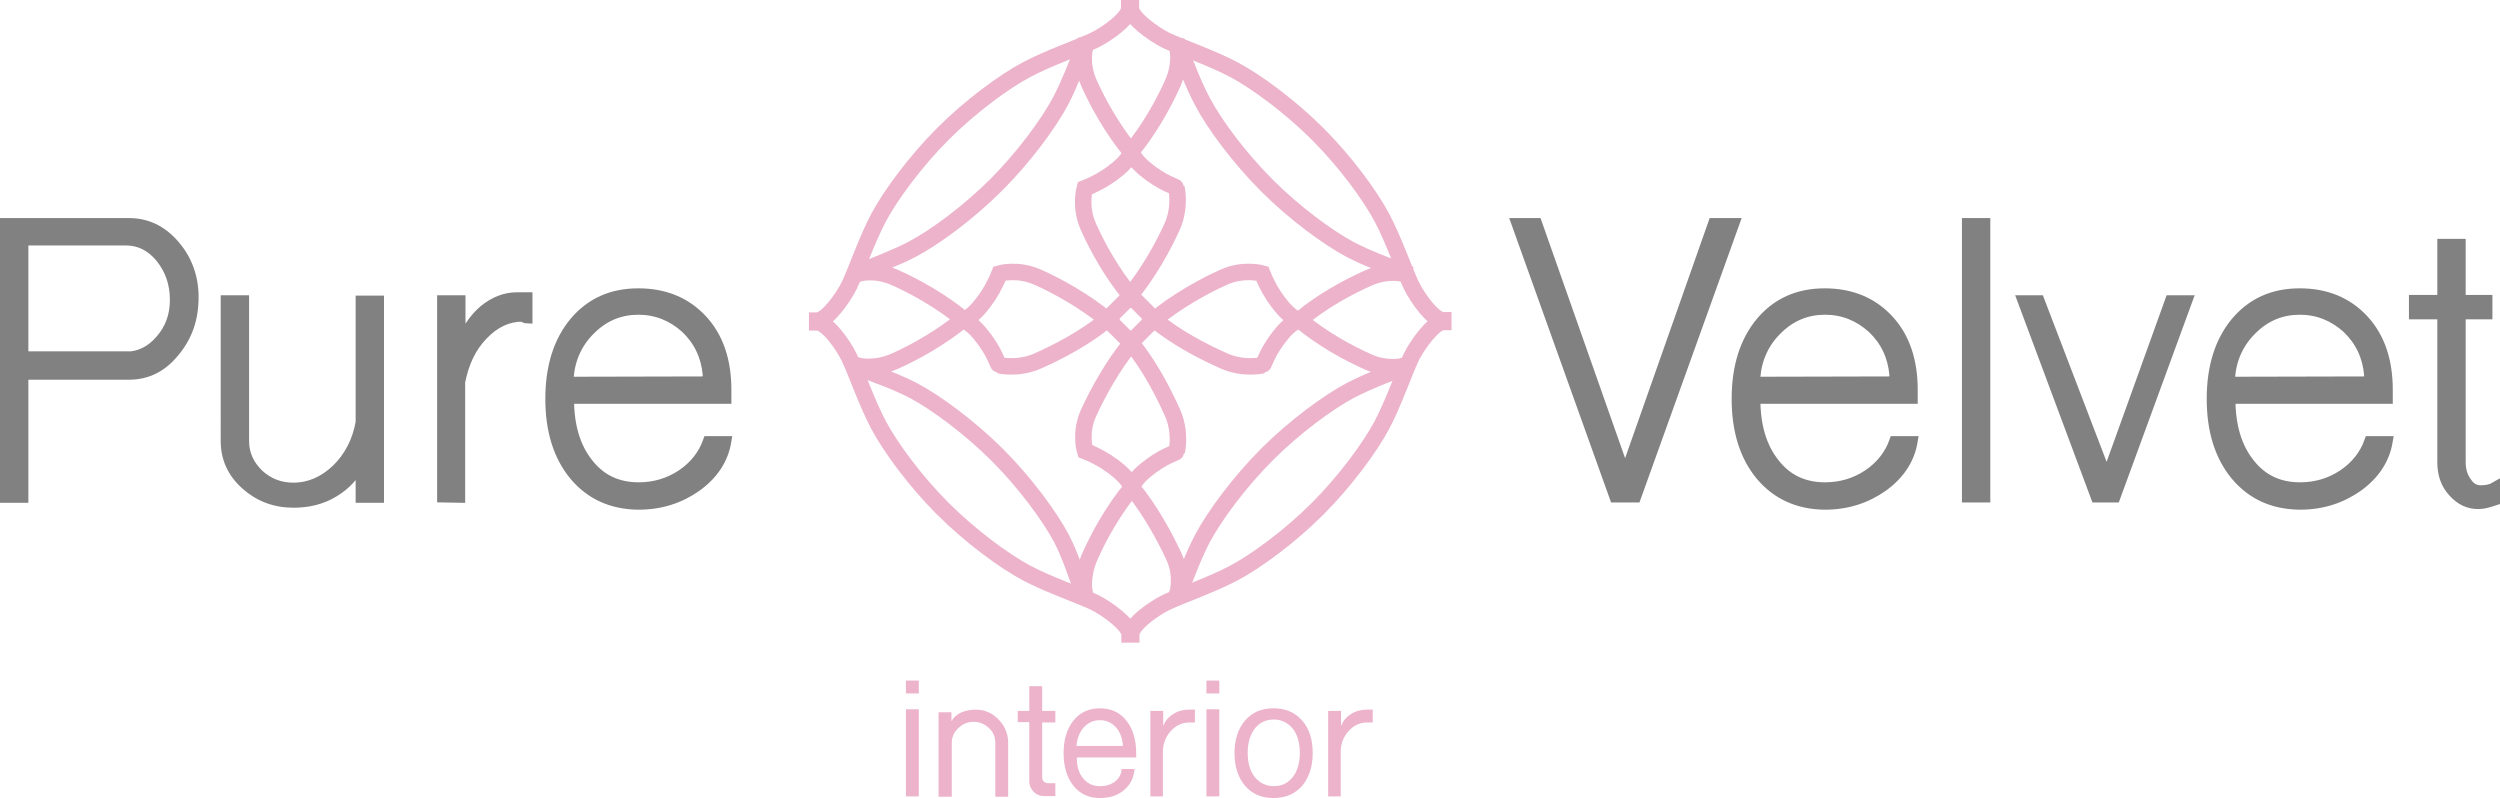 <?xml version="1.0" encoding="utf-8"?>
<!-- Generator: Adobe Illustrator 19.2.1, SVG Export Plug-In . SVG Version: 6.00 Build 0)  -->
<svg version="1.1" id="Ebene_1" xmlns="http://www.w3.org/2000/svg" xmlns:xlink="http://www.w3.org/1999/xlink" x="0px" y="0px"
	 viewBox="0 0 757.8 241.9" style="enable-background:new 0 0 757.8 241.9;" xml:space="preserve">
<style type="text/css">
	.st0{fill:none;stroke:#ECB3CB;stroke-width:5;stroke-miterlimit:10;}
	.st1{fill:#ECB3CB;}
	.st2{fill:#818181;stroke:#818181;stroke-width:3;stroke-miterlimit:10;}
</style>
<g>
	<path class="st0" d="M247.7,97.7c3,0,7.8,6.7,9.7,10.6c2.3,4.9,5.3,13.7,8.9,20.5c3.6,6.8,11.1,17,19.4,25.3l0.1,0.1
		c8.3,8.3,18.6,15.9,25.4,19.5s15.7,6.6,20.6,8.9c3.8,1.9,10.6,6.8,10.6,9.7h0.5c0-3,6.7-7.8,10.6-9.7c4.9-2.3,13.7-5.3,20.5-8.9
		c6.8-3.6,17-11.1,25.3-19.4l0.1-0.1c8.3-8.3,15.9-18.6,19.5-25.4c3.6-6.8,6.6-15.7,8.9-20.6c1.9-3.8,6.8-10.6,9.7-10.6v-0.5
		c-3,0-7.8-6.7-9.7-10.6c-2.3-4.9-5.3-13.7-8.9-20.5c-3.6-6.8-11.1-17-19.4-25.3l-0.1-0.1c-8.3-8.3-18.6-15.9-25.4-19.5
		s-15.7-6.6-20.6-8.9c-3.8-1.9-10.6-6.8-10.6-9.7h-0.5c0,3-6.7,7.8-10.6,9.7c-4.9,2.3-13.7,5.3-20.5,8.9s-17,11.1-25.3,19.4
		l-0.1,0.1c-8.3,8.3-15.9,18.6-19.5,25.4c-3.6,6.8-6.6,15.7-8.9,20.6c-1.9,3.8-6.8,10.6-9.7,10.6V97.7z"/>
	<path class="st0" d="M382.6,82.9c0.5,1.3,1,2.3,1.5,3.3c1.8,3.8,6.7,10.6,9.7,10.6v0.5c-3,0-7.9,6.8-9.7,10.6
		c-0.4,0.8-1.2,2.8-1.3,2.8c0,0-5.8,1.4-11.8-1.3c-6.1-2.7-14.5-7-21.1-12.5c6.6-5.5,15-10.2,21.1-12.9
		C377,81.3,382.6,82.9,382.6,82.9z"/>
	<path class="st0" d="M373.8,172.2"/>
	<path class="st0" d="M328.8,57.1c1.3-0.5,2.3-1,3.3-1.5c3.8-1.8,10.6-6.7,10.6-9.7h0.5c0,3,6.8,7.9,10.6,9.7
		c0.8,0.4,2.8,1.2,2.8,1.3c0,0,1.4,5.8-1.3,11.8c-2.7,6-7.2,14.1-12.7,20.8c-5.5-6.6-10-14.7-12.7-20.8S328.8,57.1,328.8,57.1z"/>
	<path class="st0" d="M328.9,136.7c1.3,0.5,2.3,1,3.3,1.5c3.8,1.8,10.6,6.7,10.6,9.7h0.5c0-3,6.8-7.9,10.6-9.7
		c0.8-0.4,2.8-1.2,2.8-1.3c0,0,1.4-5.8-1.3-11.8c-2.7-6.1-7-14.4-12.5-21.1c-5.5,6.6-10.1,15-12.9,21.1S328.9,136.7,328.9,136.7z"/>
	<path class="st0" d="M418.1,130.5"/>
	<path class="st0" d="M303,82.9c-0.5,1.3-1,2.3-1.5,3.3c-1.8,3.8-6.7,10.6-9.7,10.6v0.5c3,0,7.9,6.8,9.7,10.6
		c0.4,0.8,1.2,2.8,1.3,2.8c0,0,5.8,1.4,11.8-1.3c6.1-2.7,14.4-7,21-12.5c-6.6-5.5-15-10.2-21.1-12.9C308.4,81.3,303,82.9,303,82.9z"
		/>
	<path class="st0" d="M260,82.6c4.9-2,11.4-4.4,16.7-7.2c6.9-3.6,17.1-11.2,25.4-19.5l0.1-0.1c8.3-8.3,15.8-18.5,19.4-25.3
		c2.5-4.8,5-11.3,6.8-16.3l0.5,0.1c0,0-1.5,4.8,1.2,10.9s7.2,14.1,12.7,20.8c5.5-6.6,10-14.7,12.7-20.8s1.4-10.7,1.4-10.7l0.5-0.1
		c2,4.9,4.3,11.2,7.1,16.4c3.6,6.9,11.2,17.1,19.5,25.4l0.1,0.1c8.3,8.3,18.5,15.8,25.3,19.4c4.8,2.5,11.1,4.9,16.2,6.8l-0.1,0.5
		c0,0-4.7-1.4-10.8,1.3c-6.1,2.7-14.2,7.1-20.8,12.7c6.9,5.7,14.7,10,20.8,12.7s11,1.2,10.9,1.2l-0.1,0.1h0.1l-0.1,0.5
		c-5,1.8-11.3,4.3-16.1,6.8c-6.8,3.6-17,11.1-25.3,19.4l-0.1,0.1c-8.3,8.3-15.9,18.6-19.5,25.4c-2.8,5.3-5.1,11.7-7.1,16.7l-0.5,0.1
		c0,0,1.7-5.4-1.1-11.4c-2.8-6-7.2-14.1-12.7-20.8c-5.5,6.6-10,14.7-12.7,20.8s-1.7,10.8-1.7,10.8l-0.5,0.1
		c-1.8-5-3.9-11.4-6.4-16.2c-3.6-6.8-11.1-17-19.4-25.3l-0.1-0.1c-8.3-8.3-18.6-15.9-25.4-19.5c-5.3-2.8-11.9-5-16.9-7l0.1-0.5
		c0,0,5,1.3,11.1-1.4c6.1-2.7,14.1-7.2,20.8-12.7c-6.6-5.5-14.7-10-20.8-12.7s-10.9-1.2-10.9-1.2l-0.1-0.5c5-1.8,11.5-4.3,16.3-6.8
		c6.8-3.6,17-11.1,25.3-19.4l0.1-0.1c8.3-8.3,15.9-18.6,19.5-25.4c2.8-5.3,5.2-11.7,7.2-16.7"/>
	<rect x="337.8" y="91.7" transform="matrix(0.707 -0.707 0.707 0.707 32.025 270.739)" class="st0" width="10" height="10"/>
</g>
<g>
	<path class="st1" d="M274.6,210.2v-3.9h3.9v3.9H274.6z M274.6,241.4V215h3.9v26.4H274.6z"/>
	<path class="st1" d="M284.5,241.4v-25.5h3.9v2.7c0.7-1.2,1.7-2.1,3.1-2.7c1.3-0.5,2.7-0.8,4.2-0.8c2.7,0,5.1,1,7,3
		c1.9,2,2.9,4.3,2.9,7.1v16.3h-3.9v-16.3c0-1.8-0.6-3.3-1.9-4.5s-2.8-1.9-4.6-1.9c-1.8,0-3.4,0.6-4.7,1.9c-1.3,1.2-2,2.7-2,4.5v16.3
		h-4V241.4z"/>
	<path class="st1" d="M312,215.5V208h3.9v7.5h4v3.5h-4v16.7c0,0.5,0.2,0.9,0.5,1.2c0.3,0.3,0.8,0.5,1.2,0.5h2.3v3.9h-3.5
		c-1.2,0-2.2-0.4-3.1-1.3c-0.8-0.9-1.3-1.9-1.3-3.1v-18h-3.5v-3.4H312z"/>
	<path class="st1" d="M322.4,228.3c0-4.1,1-7.4,3-9.9s4.7-3.7,8-3.7s6,1.2,8,3.7s3,5.8,3,9.9v1.3h-18c0,2.6,0.6,4.8,1.9,6.3
		c1.3,1.6,3,2.4,5.1,2.4c1.9,0,3.4-0.5,4.6-1.4c1.2-1,1.9-2.2,2-3.8h3.9c-0.2,2.7-1.3,4.8-3.2,6.4s-4.3,2.4-7.3,2.4
		c-3.3,0-6-1.2-8-3.7C323.4,235.7,322.4,232.4,322.4,228.3z M326.3,226.1h14.1c-0.2-2.4-0.9-4.3-2.2-5.7c-1.3-1.4-2.9-2.1-4.8-2.1
		c-1.9,0-3.5,0.7-4.8,2.1C327.3,221.8,326.5,223.7,326.3,226.1z"/>
	<path class="st1" d="M348.7,241.4v-25.9h3.9v4.6c0.6-1.6,1.6-2.8,3.1-3.7c1.4-0.9,3-1.3,4.8-1.3h1.7v3.9h-1.7
		c-2.2,0-4.1,0.9-5.7,2.7c-1.5,1.7-2.3,3.8-2.3,6.1v13.6L348.7,241.4L348.7,241.4z"/>
	<path class="st1" d="M365.7,210.2v-3.9h3.9v3.9H365.7z M365.7,241.4V215h3.9v26.4H365.7z"/>
	<path class="st1" d="M374.2,228.3c0-4.1,1.1-7.4,3.2-9.9c2.2-2.5,5-3.7,8.6-3.7c3.6,0,6.5,1.2,8.7,3.7s3.2,5.8,3.2,9.9
		s-1.1,7.4-3.2,9.9c-2.2,2.5-5.1,3.7-8.7,3.7c-3.6,0-6.4-1.2-8.6-3.7C375.3,235.7,374.2,232.4,374.2,228.3z M378.2,228.2
		c0,3,0.7,5.5,2.1,7.3c1.5,1.8,3.4,2.8,5.8,2.8c2.4,0,4.3-0.9,5.8-2.8c1.4-1.8,2.1-4.3,2.1-7.3s-0.7-5.5-2.1-7.3
		c-1.5-1.8-3.4-2.8-5.8-2.8c-2.4,0-4.3,0.9-5.8,2.8C378.9,222.8,378.2,225.2,378.2,228.2z"/>
	<path class="st1" d="M402.6,241.4v-25.9h3.9v4.6c0.6-1.6,1.6-2.8,3.1-3.7c1.4-0.9,3-1.3,4.8-1.3h1.7v3.9h-1.7
		c-2.2,0-4.1,0.9-5.7,2.7c-1.5,1.7-2.3,3.8-2.3,6.1v13.6L402.6,241.4L402.6,241.4z"/>
</g>
<g>
	<path class="st2" d="M1.5,150.8V67.6h37.6c5.4,0,10,2.2,13.8,6.6c3.8,4.4,5.8,9.7,5.8,15.9c0,6.5-1.9,12-5.8,16.6
		c-3.7,4.6-8.3,6.9-13.8,6.9h-32v37.3H1.5V150.8z M38.1,108.1c4.1,0,7.6-1.7,10.5-5.1c2.9-3.3,4.4-7.3,4.4-12.1
		c0-5-1.5-9.2-4.4-12.8c-2.9-3.5-6.4-5.2-10.5-5.2h-31V108h31V108.1z"/>
	<path class="st2" d="M74.4,146.9c-4-3.6-6-8-6-13.2V91H74v42.7c0,3.8,1.5,7.2,4.4,10c2.9,2.7,6.4,4.1,10.5,4.1
		c4.9,0,9.2-1.9,13.1-5.6c3.8-3.7,6.3-8.5,7.3-14.2V91.1h5.6v59.8h-5.6v-10.5c-1.7,3.6-4.4,6.6-8.1,8.8c-3.6,2.2-7.7,3.2-12.2,3.2
		C83.2,152.4,78.4,150.5,74.4,146.9z"/>
	<path class="st2" d="M134,150.8V91h5.6v13.5c1.6-4.3,3.9-7.8,7-10.5c3.2-2.6,6.5-3.9,10.1-3.9h3.2v6.5c-0.3,0-0.6-0.1-1-0.3
		c-0.3-0.2-0.5-0.3-0.6-0.3c-4.4,0-8.4,1.9-11.9,5.6c-3.6,3.7-5.8,8.5-6.9,14.2v35.1L134,150.8L134,150.8z"/>
	<path class="st2" d="M174.1,144.2c-4.9-5.9-7.3-13.7-7.3-23.3s2.4-17.4,7.3-23.3c4.9-5.8,11.3-8.7,19.4-8.7c8,0,14.5,2.7,19.4,8
		s7.3,12.4,7.3,21.3v2.7h-47.7c0,8.1,1.9,14.6,5.8,19.5c3.8,4.9,8.9,7.3,15.3,7.3c4.8,0,9.1-1.3,12.9-3.8c3.9-2.6,6.6-6,8.1-10.2
		h5.6c-0.9,5.5-3.9,10.1-9,13.8c-5.1,3.6-10.9,5.5-17.7,5.5C185.4,152.9,179,150,174.1,144.2z M214.5,115.6v-2.1
		c-0.5-5.5-2.7-10.2-6.7-14c-4.1-3.7-8.9-5.6-14.3-5.6s-10.2,1.9-14.2,5.8c-4.1,3.9-6.4,8.8-6.9,14.5v1.5L214.5,115.6L214.5,115.6z"
		/>
	<path class="st2" d="M489.4,150.8l-29.8-83.2h6.3l26.7,75.8l26.7-75.8h6.5l-29.9,83.2H489.4z"/>
	<path class="st2" d="M533.7,144.2c-4.9-5.9-7.3-13.7-7.3-23.3s2.4-17.4,7.3-23.3c4.9-5.8,11.3-8.7,19.4-8.7c8,0,14.5,2.7,19.4,8
		s7.3,12.4,7.3,21.3v2.7h-47.7c0,8.1,1.9,14.6,5.8,19.5c3.8,4.9,8.9,7.3,15.3,7.3c4.8,0,9.1-1.3,12.9-3.8c3.9-2.6,6.6-6,8.1-10.2
		h5.6c-0.9,5.5-3.9,10.1-9,13.8c-5.1,3.6-10.9,5.5-17.7,5.5C545.1,152.9,538.6,150,533.7,144.2z M574.2,115.6v-2.1
		c-0.5-5.5-2.7-10.2-6.7-14c-4.1-3.7-8.9-5.6-14.3-5.6c-5.4,0-10.2,1.9-14.2,5.8c-4.1,3.9-6.4,8.8-6.9,14.5v1.5L574.2,115.6
		L574.2,115.6z"/>
	<path class="st2" d="M596.2,150.8V67.6h5.6v83.2H596.2z"/>
	<path class="st2" d="M635.3,150.8L613,91h5.2l20.4,53.3L657.8,91h5.3l-21.9,59.8H635.3z"/>
	<path class="st2" d="M677.7,144.2c-4.9-5.9-7.3-13.7-7.3-23.3s2.4-17.4,7.3-23.3c4.9-5.8,11.3-8.7,19.4-8.7c8,0,14.5,2.7,19.4,8
		s7.3,12.4,7.3,21.3v2.7h-47.7c0,8.1,1.9,14.6,5.8,19.5c3.8,4.9,8.9,7.3,15.3,7.3c4.8,0,9.1-1.3,12.9-3.8c3.9-2.6,6.6-6,8.1-10.2
		h5.6c-0.9,5.5-3.9,10.1-9,13.8c-5.1,3.6-10.9,5.5-17.7,5.5C689,152.9,682.6,150,677.7,144.2z M718.1,115.6v-2.1
		c-0.5-5.5-2.7-10.2-6.7-14c-4.1-3.7-8.9-5.6-14.3-5.6c-5.4,0-10.2,1.9-14.2,5.8c-4.1,3.9-6.4,8.8-6.9,14.5v1.5L718.1,115.6
		L718.1,115.6z"/>
	<path class="st2" d="M743.5,149.1c-2.2-2.4-3.2-5.4-3.2-9V95.3h-8.6v-4.4h8.6v-17h5.6v17h8.1v4.4h-8.1v44.8c0,2.3,0.6,4.4,1.8,6
		c1.1,1.7,2.5,2.5,4.2,2.5c1.8,0,3.2-0.3,4.4-1v4.1c-2.1,0.7-3.6,1.1-4.8,1.1C748.4,152.9,745.8,151.7,743.5,149.1z"/>
</g>
</svg>
